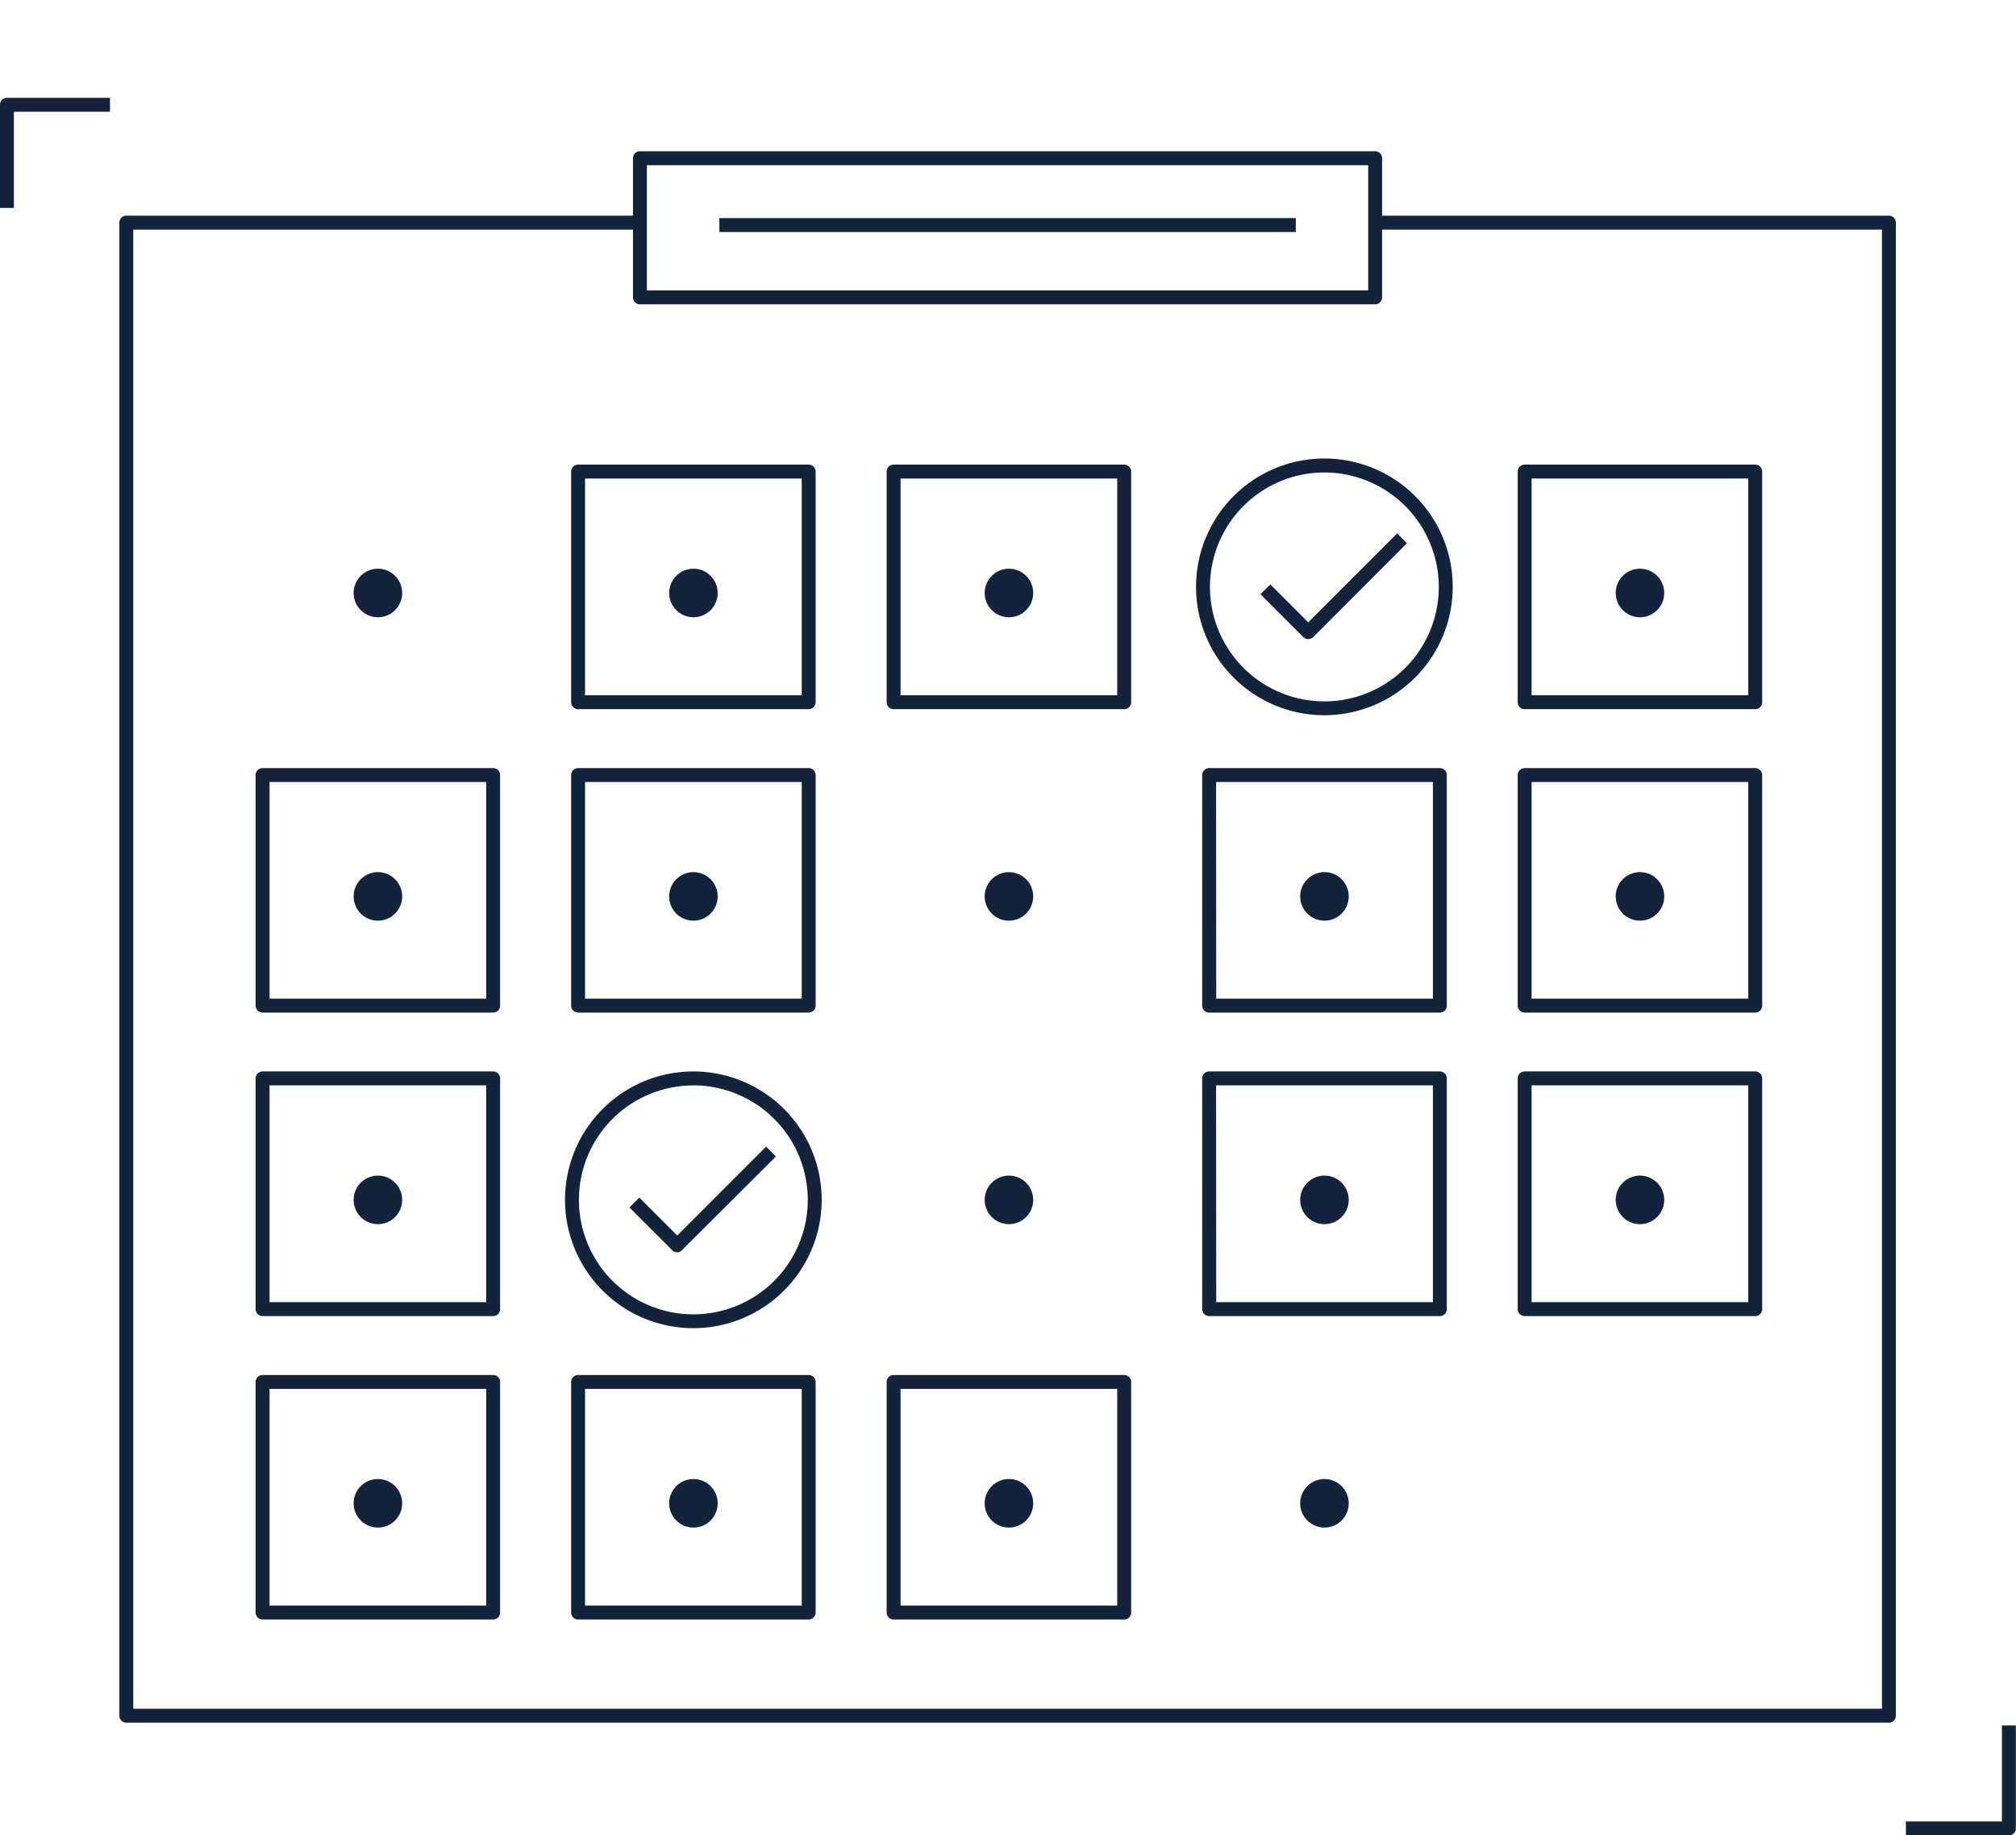 <svg class="quand-le-calendrier" xmlns="http://www.w3.org/2000/svg" viewBox="0 0 289.83 263.8">
  <defs>
    <style>
      .quand-le-calendrier .cls-1 {
        fill: #14233c;
      }

      .quand-le-calendrier .cls-2,
      .quand-le-calendrier .cls-3 {
        fill: #fff;
      }

      .quand-le-calendrier .cls-2 {
        opacity: 0.3;
        isolation: isolate;
      }
    </style>
  </defs>
  <g id="Calque_2" data-name="Calque 2">
    <g id="Calque_2-2" data-name="Calque 2">
      <path class="cls-1" d="M2,29.89H0V15.06a1,1,0,0,1,1-1H15.81v2H2Z" />
      <g id="Groupe_327" data-name="Groupe 327" data-anim-pulsar="">
        <circle id="Ellipse_100" data-name="Ellipse 100" class="cls-2" cx="190.43" cy="84.73" r="84.73" />
        <circle id="Ellipse_101" data-name="Ellipse 101" class="cls-2" cx="190.43" cy="84.73" r="62.67" />
        <circle id="Ellipse_102" data-name="Ellipse 102" class="cls-3" cx="190.43" cy="84.73" r="37.96" />
      </g>
      <circle class="cls-1" cx="54.33" cy="85.23" r="3.49" />
      <path class="cls-1" d="M116.26,101.93H83.11a1,1,0,0,1-1-1V67.78a1,1,0,0,1,1-1h33.15a1,1,0,0,1,1,1v33.15A1,1,0,0,1,116.26,101.93Zm-32.15-2h31.15V68.78H84.11Z" />
      <circle class="cls-1" cx="99.69" cy="85.23" r="3.49" />
      <path class="cls-1" d="M161.62,101.93H128.47a1,1,0,0,1-1-1V67.78a1,1,0,0,1,1-1h33.15a1,1,0,0,1,1,1v33.15A1,1,0,0,1,161.62,101.93Zm-32.15-2h31.15V68.78H129.47Z" />
      <circle class="cls-1" cx="145.05" cy="85.23" r="3.49" />
      <path class="cls-1" d="M252.34,101.93H219.19a1,1,0,0,1-1-1V67.78a1,1,0,0,1,1-1h33.15a1,1,0,0,1,1,1v33.15A1,1,0,0,1,252.34,101.93Zm-32.15-2h31.15V68.78H220.19Z" />
      <circle class="cls-1" cx="235.77" cy="85.23" r="3.49" />
      <path class="cls-1" d="M70.9,145.54H37.75a1,1,0,0,1-1-1V111.4a1,1,0,0,1,1-1H70.9a1,1,0,0,1,1,1v33.14A1,1,0,0,1,70.9,145.54Zm-32.15-2H69.9V112.4H38.75Z" />
      <circle class="cls-1" cx="54.33" cy="128.84" r="3.49" />
      <path class="cls-1" d="M116.26,145.54H83.11a1,1,0,0,1-1-1V111.4a1,1,0,0,1,1-1h33.15a1,1,0,0,1,1,1v33.14A1,1,0,0,1,116.26,145.54Zm-32.15-2h31.15V112.4H84.11Z" />
      <circle class="cls-1" cx="99.69" cy="128.84" r="3.49" />
      <circle class="cls-1" cx="145.05" cy="128.84" r="3.49" />
      <path class="cls-1" d="M207,145.54H173.83a1,1,0,0,1-1-1V111.4a1,1,0,0,1,1-1H207a1,1,0,0,1,1,1v33.14A1,1,0,0,1,207,145.54Zm-32.15-2H206V112.4H174.83Z" />
      <circle class="cls-1" cx="190.41" cy="128.84" r="3.49" />
      <path class="cls-1" d="M252.34,145.54H219.19a1,1,0,0,1-1-1V111.4a1,1,0,0,1,1-1h33.15a1,1,0,0,1,1,1v33.14A1,1,0,0,1,252.34,145.54Zm-32.15-2h31.15V112.4H220.19Z" />
      <circle class="cls-1" cx="235.77" cy="128.84" r="3.49" />
      <path class="cls-1" d="M70.9,189.16H37.75a1,1,0,0,1-1-1V155a1,1,0,0,1,1-1H70.9a1,1,0,0,1,1,1v33.15A1,1,0,0,1,70.9,189.16Zm-32.15-2H69.9V156H38.75Z" />
      <circle class="cls-1" cx="54.33" cy="172.46" r="3.49" />
      <path class="cls-1" d="M99.69,190.9a18.45,18.45,0,1,1,18.44-18.44A18.47,18.47,0,0,1,99.69,190.9Zm0-34.89a16.45,16.45,0,1,0,16.44,16.45A16.47,16.47,0,0,0,99.69,156Z" />
      <circle class="cls-1" cx="145.05" cy="172.46" r="3.49" />
      <path class="cls-1" d="M207,189.16H173.83a1,1,0,0,1-1-1V155a1,1,0,0,1,1-1H207a1,1,0,0,1,1,1v33.15A1,1,0,0,1,207,189.16Zm-32.15-2H206V156H174.83Z" />
      <circle class="cls-1" cx="190.41" cy="172.46" r="3.49" />
      <path class="cls-1" d="M252.34,189.16H219.19a1,1,0,0,1-1-1V155a1,1,0,0,1,1-1h33.15a1,1,0,0,1,1,1v33.15A1,1,0,0,1,252.34,189.16Zm-32.15-2h31.15V156H220.19Z" />
      <circle class="cls-1" cx="235.77" cy="172.46" r="3.49" />
      <path class="cls-1" d="M70.9,232.77H37.75a1,1,0,0,1-1-1V198.63a1,1,0,0,1,1-1H70.9a1,1,0,0,1,1,1v33.14A1,1,0,0,1,70.9,232.77Zm-32.15-2H69.9V199.63H38.75Z" />
      <circle class="cls-1" cx="54.33" cy="216.07" r="3.49" />
      <path class="cls-1" d="M116.26,232.77H83.11a1,1,0,0,1-1-1V198.63a1,1,0,0,1,1-1h33.15a1,1,0,0,1,1,1v33.14A1,1,0,0,1,116.26,232.77Zm-32.15-2h31.15V199.63H84.11Z" />
      <circle class="cls-1" cx="99.69" cy="216.07" r="3.49" />
      <path class="cls-1" d="M161.62,232.77H128.47a1,1,0,0,1-1-1V198.63a1,1,0,0,1,1-1h33.15a1,1,0,0,1,1,1v33.14A1,1,0,0,1,161.62,232.77Zm-32.15-2h31.15V199.63H129.47Z" />
      <circle class="cls-1" cx="145.05" cy="216.07" r="3.49" />
      <circle class="cls-1" cx="190.41" cy="216.07" r="3.49" />
      <path class="cls-1" d="M271.56,247.6H18.16a1,1,0,0,1-1-1V32a1,1,0,0,1,1-1H92v2H19.16V245.6h251.4V33H197.7V31h73.86a1,1,0,0,1,1,1V246.6A1,1,0,0,1,271.56,247.6Z" />
      <path class="cls-1" d="M288.83,263.8H274v-2h13.81V248h2V262.8A1,1,0,0,1,288.83,263.8Z" />
      <path class="cls-1" d="M197.7,43.74H92a1,1,0,0,1-1-1v-20a1,1,0,0,1,1-1H197.7a1,1,0,0,1,1,1v20A1,1,0,0,1,197.7,43.74ZM93,41.74H196.7v-18H93Z" />
      <rect class="cls-1" x="103.42" y="31.35" width="82.87" height="2" />
      <path class="cls-1" d="M97.36,180a1,1,0,0,1-.71-.3l-6.16-6.15,1.42-1.42,5.45,5.45,12.78-12.78,1.41,1.42L98.06,179.67A1,1,0,0,1,97.36,180Z" />
      <path class="cls-1" d="M190.41,102.8a18.45,18.45,0,1,1,18.44-18.45A18.47,18.47,0,0,1,190.41,102.8Zm0-34.89a16.45,16.45,0,1,0,16.44,16.44A16.47,16.47,0,0,0,190.41,67.91Z" />
      <path class="cls-1" d="M188.08,91.86a1,1,0,0,1-.71-.29l-6.16-6.16L182.63,84l5.45,5.45,12.78-12.78,1.41,1.41L188.79,91.57A1,1,0,0,1,188.08,91.86Z" />
    </g>
  </g>
</svg>
